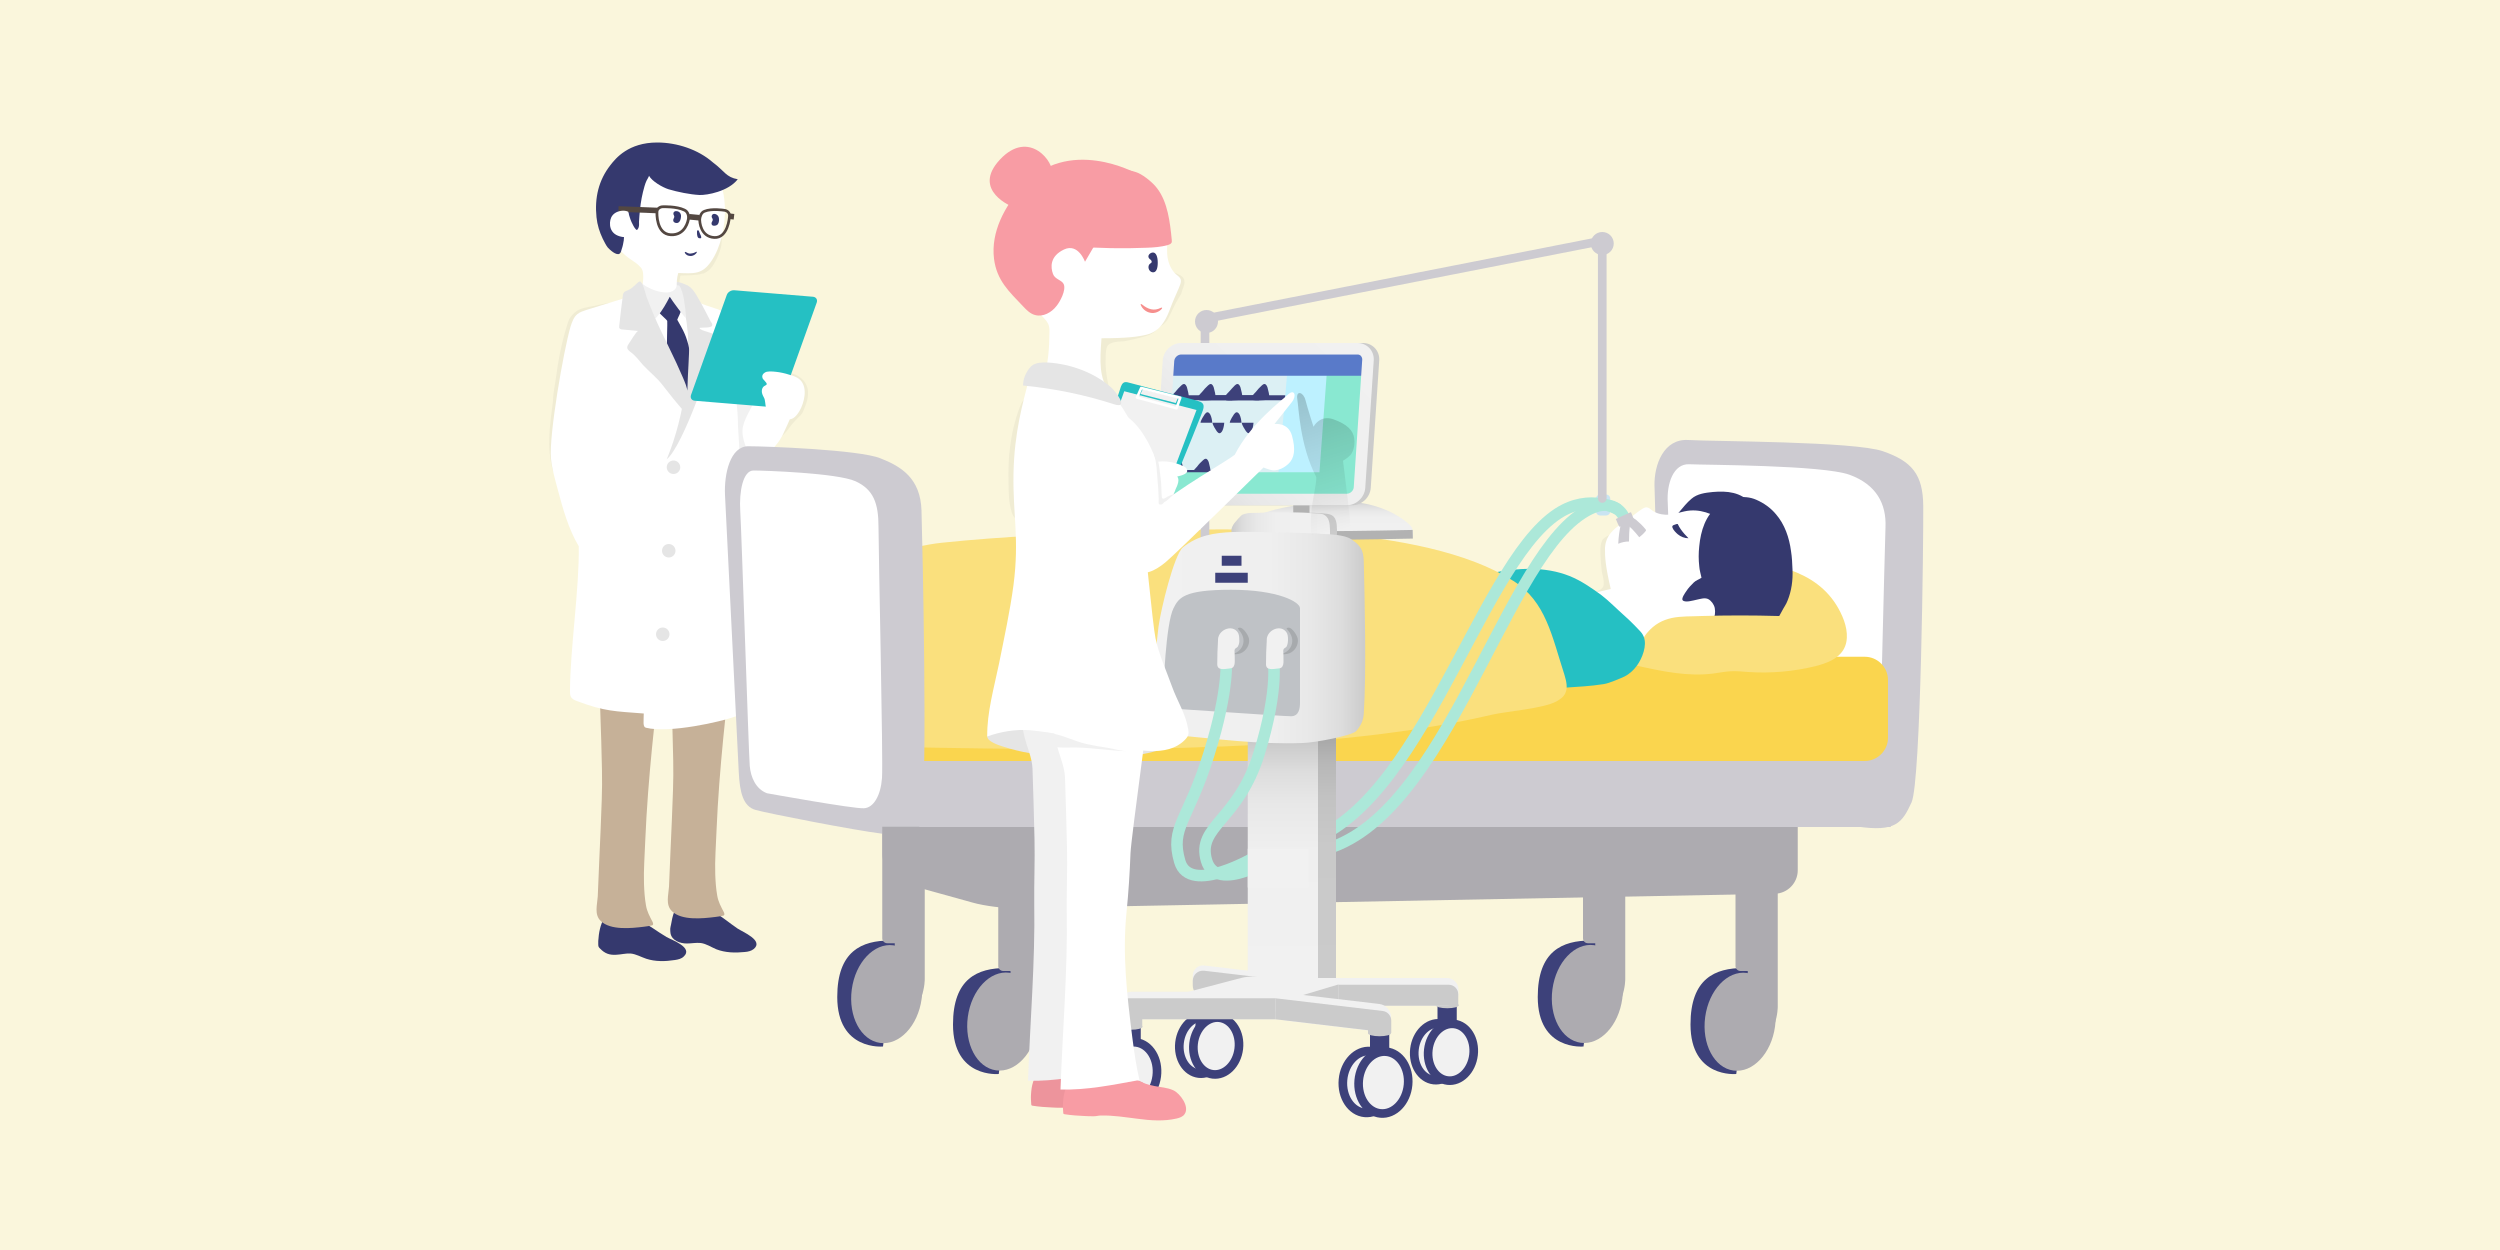 <?xml version="1.0" encoding="utf-8"?>
<!-- Generator: Adobe Illustrator 22.0.1, SVG Export Plug-In . SVG Version: 6.00 Build 0)  -->
<!DOCTYPE svg PUBLIC "-//W3C//DTD SVG 1.1//EN" "http://www.w3.org/Graphics/SVG/1.1/DTD/svg11.dtd">
<svg version="1.1" id="レイヤー_1" xmlns="http://www.w3.org/2000/svg" xmlns:xlink="http://www.w3.org/1999/xlink" x="0px"
	 y="0px" viewBox="0 0 1000 500" style="enable-background:new 0 0 1000 500;" xml:space="preserve">
<style type="text/css">
	.st0{fill:#FAF6DC;}
	.st1{fill:#F1F1F1;}
	.st2{fill:#35396E;}
	.st3{fill:#C6B198;}
	.st4{opacity:4.000000e-02;enable-background:new    ;}
	.st5{fill:#FFFFFF;}
	.st6{fill:#E5E5E5;}
	.st7{fill:none;stroke:#534741;stroke-width:1.121;stroke-miterlimit:10;}
	.st8{fill:none;stroke:#534741;stroke-width:1.083;stroke-miterlimit:10;}
	.st9{fill:none;stroke:#534741;stroke-width:2.243;stroke-miterlimit:10;}
	.st10{fill:#25C0C3;}
	.st11{fill:#3D417A;}
	.st12{fill:#ADABB0;}
	.st13{fill:#CDCBD1;}
	.st14{fill:#FAD54E;}
	.st15{fill:#FAE07D;}
	.st16{fill:#C9E4F2;}
	.st17{fill:none;stroke:#ACE8D9;stroke-width:4.611;stroke-miterlimit:10;}
	.st18{fill:none;stroke:#CDCBD1;stroke-width:3.458;stroke-linecap:round;stroke-linejoin:round;stroke-miterlimit:10;}
	.st19{fill:url(#SVGID_1_);}
	.st20{fill:none;stroke:#B2B2B2;stroke-width:3.458;stroke-miterlimit:10;}
	.st21{fill:#B2B2B2;}
	.st22{fill:#CBCBCB;}
	.st23{fill:#DCF0F4;}
	.st24{fill:#BDF1FF;}
	.st25{fill:#89E8D1;}
	.st26{fill:#597AC9;}
	.st27{fill:url(#SVGID_2_);}
	.st28{fill:url(#SVGID_3_);}
	.st29{fill:url(#SVGID_4_);}
	.st30{fill:url(#SVGID_5_);}
	.st31{fill:url(#SVGID_6_);}
	.st32{fill:#BFC2C6;}
	.st33{fill:#A7AAAD;}
	.st34{fill:#F1F1F1;stroke:#3D417A;stroke-width:3.458;stroke-miterlimit:10;}
	.st35{opacity:0.2;fill:url(#SVGID_7_);enable-background:new    ;}
	.st36{fill:#ED949C;}
	.st37{fill:#F89CA4;}
	.st38{fill:none;stroke:#FFFFFF;stroke-width:1.051;stroke-linejoin:round;stroke-miterlimit:10;}
	.st39{fill:#F68F8D;}
</style>
<rect y="-1.7" class="st0" width="1001" height="504"/>
<title>main01</title>
<g>
	<g>
		<g>
			<path class="st1" d="M293.8,126.6c1.4,1.1,2.4,2.6,3.1,4.2c1,1.9,0.8,4.1,1.3,6.2c0.3,1.3,0.9,2.6,1.5,3.8
				c3.4,7.2,5.5,14.8,7.6,22.5c0.9,3.4,1.9,6.8,2.1,10.4c0.1,1.3,0.1,2.6-0.4,3.8c-0.5,1.3-1.3,2.3-2.3,3.3c-1.6,1.6-3.7,3.1-6,3
				c-2-0.1-3.8-1.3-5.3-2.6c-3.9-3.3-7.1-7.5-8.8-12.3c-2-5.5-1.9-11.4-1.8-17.3c0.1-4.9,0.2-9.8,0.3-14.7c0.1-3.2-0.4-6.4,0-9.5
				c0.1-0.9,0.1-2.8,1.1-3.3s3.2,0.7,4.2,1.1c0.8,0.3,1.6,0.5,2.3,0.9C293.2,126.2,293.5,126.4,293.8,126.6z"/>
			<path class="st2" d="M268.1,371.5c0,0.6,0,1.2,0.1,1.8c0.5,2.9,3.8,4.1,6.5,4.1c1.9,0,3.7-0.4,5.6-0.2c2.2,0.3,4.1,1.6,6.2,2.5
				c3.6,1.4,7.6,1.5,11.4,1.1c1.3-0.1,2.6-0.4,3.6-1.2c4.1-3.4-4.4-6.8-6.5-8.2c-3.3-2.2-7-5.5-10.6-7.1c-3-2-7.2-4.6-11-3.6
				c-3.5,0.9-4.5,6.2-5,9.2C268.2,370.5,268.2,371,268.1,371.5z"/>
			<path class="st3" d="M265.8,222.6c4.9-0.4,9.8-0.4,14.8,0c1.3,0.1,14,1.1,14.1,2c0.3,4.6,0.6,9.3,0.5,13.8
				c-0.1,5.2-1.5,14-2,19.2c-2.7,26.9-5.5,48.7-6.6,74.8c-0.2,5.8-0.7,11.6-0.5,17.3c0.1,2.9,0.3,5.8,0.8,8.6
				c0.4,2.4,1.5,4.4,2.6,6.5c0.2,0.4,0.4,1,0.1,1.3c-0.1,0.1-0.3,0.2-0.5,0.2c-1,0.2-2.1,0.4-3.1,0.5c-4.9,0.6-13.3,1.5-17.2-2.3
				c-2.7-2.6-1.4-6.5-1.2-9.8c0.2-4.8,0.4-9.5,0.6-14.3c0.4-8.1,0.7-16.3,1-24.4c0.3-7.9,0-15.7-0.2-23.6c-0.4-16.7-2-49-2-49
				L265.8,222.6z"/>
			<path class="st2" d="M239.3,376.4c0,0.4,0,0.8,0,1.2c0,0.3,0,0.7,0.1,1s0.3,0.5,0.6,0.8c1.9,2,3.8,2.7,6.6,2.5
				c1.9-0.1,3.7-0.6,5.6-0.5c2.2,0.2,4.2,1.4,6.3,2.1c3.7,1.2,7.6,1.1,11.5,0.5c1.3-0.2,2.6-0.5,3.5-1.4c3.9-3.6-4.8-6.6-6.9-7.8
				c-3.5-2-7.2-5.1-11-6.5c-2.3-1.4-4.8-2.8-7.5-3c-2.4-0.2-5-0.4-6.3,1.8C240.1,369.7,239.5,373.2,239.3,376.4z"/>
			<path class="st3" d="M237.3,226.5c4.9-0.4,9.8-0.4,14.8,0c1.3,0.1,14,1.1,14.1,2c0.3,4.6,0.6,9.3,0.5,13.8
				c-0.1,5.2-1.5,14-2,19.2c-2.7,26.9-5.5,48.7-6.6,74.8c-0.2,5.8-0.7,11.6-0.5,17.3c0.1,2.9,0.3,5.8,0.8,8.6
				c0.4,2.4,1.5,4.4,2.6,6.5c0.2,0.4,0.4,1,0.1,1.3c-0.1,0.1-0.3,0.2-0.5,0.2c-1,0.2-2.1,0.4-3.1,0.5c-4.9,0.6-13.3,1.5-17.2-2.3
				c-2.7-2.6-1.4-6.5-1.2-9.8c0.2-4.8,0.4-9.5,0.6-14.3c0.4-8.1,0.7-16.3,1-24.4c0.3-7.9,0-15.7-0.2-23.6c-0.4-16.7-2-49-2-49
				L237.3,226.5z"/>
			<path class="st4" d="M229.9,125c-1.3,1.2-2.2,2.2-2.7,3.9c-0.6,1.8-1.1,3.6-1.6,5.4c-1.4,5.3-2.4,10.6-3.1,16
				c-0.4,3.3-1.3,6.8-1.3,10.1c-1.2,9.1-2.6,18.3-0.2,27.3c0.1,0.5,0.3,1,0.8,1.1c0.6,0.1,1-0.5,1.2-1c2.6-6.2,3.7-12.7,3.9-19.3
				c0.2-8.1,1.3-16.2,3.3-24.1c0.9-3.4,2-6.9,4.3-9.6c1.5-1.8,3.4-3.2,5.2-4.7c1.8-1.2,3.4-3.4,4.9-5c1-1,2-2.2,1.9-3.7
				c0-0.1,0-0.3-0.1-0.4s-0.3-0.1-0.5-0.1c-2.8,0.3-5.6,0.8-8.4,1.5C235.1,122.8,231.7,123.3,229.9,125z"/>
			<path class="st5" d="M253.5,118.1c-6.3,2-12.6,3.9-19,5.9c-1.2,0.4-2.5,0.8-3.5,1.6c-1.5,1.2-2.2,3.2-2.8,5.1
				c-2.8,9.6-8.7,43.7-7.8,52.7c0.4,4.2,1.6,8.3,2.7,12.4c2.1,7.9,4.3,15.8,8.4,22.7c0.3,16.7-3.5,41.4-3.5,58c0,0.7,0,1.5,0.3,2.1
				c0.5,1.1,1.6,1.5,2.7,1.9c10.9,4.1,15,4,26.5,4.9c0,3.1-0.5,5.4,0.9,5.7c9.3,2.3,30.1-2.4,35.7-4.5c4.4-1.6,12.6-4.1,11.3-10.7
				c-0.2-1.3-0.9-2.4-1.2-3.6c-0.3-1.1-0.4-2.3-0.6-3.5c-0.5-2.7-0.8-5.4-1.2-8.1c-0.6-5.3-1-10.7-1.5-16.1
				c-0.9-9.6-1.8-19.3-2.7-28.9c-1.4-15.2-2-30-3-45.2c0-7.5-1.3-15.5-2.7-22.9c-1.3-6.9-1.9-14-3-21c-0.1-0.5-0.2-0.9-0.4-1.4
				c-0.5-1-1.6-1.4-2.6-1.7C275.9,120.2,265,114.5,253.5,118.1z"/>
			<path class="st4" d="M281.4,109.4c3.3-1.4,4.3-4,5.8-7c0.3-0.6,0.7-1.9,0.9-2.5c0.4-1.1,0.5-2.3,0.6-3.4c0.1-1.2-0.2-1.6-1.2-0.8
				c-0.7,0.6-1.3,1.3-1.9,2c-1.2,1.5-2.1,3.1-3.3,4.5c-1.7,2.2-4,3.9-6.4,5.2c-1.1,0.5-2.4,0.7-3.6,1.1c-0.5,0.1-1,0.3-1.4,0.6
				c-0.7,0.6-0.9,1.5-1,2.4c-0.1,0.6-0.1,1.4,0.3,1.8c0.1,0.1,1.3,0.1,1.4,0c0,0,0.1-0.1,0.1-0.2c0.1-0.9,0.3-1.7,0.4-2.6
				c0-0.1,0-0.2,0.1-0.2c0.1-0.1,0.2-0.1,0.3-0.1c1.6-0.1,3.3,0,4.9-0.2c1.2-0.1,2.4-0.1,3.6-0.6
				C281.1,109.5,281.3,109.4,281.4,109.4z"/>
			<path class="st6" d="M266.7,183.7c6.4-5,19.3-41.5,19.4-48.9c0-0.8-0.1-1.1-0.8-1.3c-0.9-0.3-1.9-0.6-2.8-0.9
				c-0.4-0.1-3-0.9-2.6-1.4c0.1-0.1,0.2-0.1,0.3-0.1c0.8,0,1.6-0.1,2.4-0.1c0.6,0,1.2-0.1,1.7-0.3c0.1-0.1,0.3-0.1,0.4-0.2
				c0.2-0.2,0.2-0.5,0.2-0.8c-0.1-0.5-0.5-0.8-0.7-1.2c-0.2-0.5-0.5-0.9-0.7-1.4c-0.5-1-1-1.9-1.5-2.9c-1-1.9-2-3.8-3.1-5.6
				c-1-1.7-2.2-3.6-4-4.5c-1.8-0.8-5.6-2.4-4.9-0.2c1.5,5.1,4.4,14,5,19.2C276.1,144.3,274.3,165.4,266.7,183.7z"/>
			<path class="st5" d="M275.1,136.4c-0.2-5.4-1.4-10.3-3.2-15.5c-1.2-3.7-1.7-7.9-0.6-11.7c6.2,0.2,9.5,0.7,13.2-4.7
				c7.5-10.9,8.2-34.5-3.6-40.1c-6-2.8-19.9-5.3-26.1-3.1s-11.6,7.6-13.4,14.8c-1.6,6.4,0.2,20.5,10.8,27.6c1.9,1.3,2.7,1.7,4.2,3.4
				c1.8,2.1,0.4,7.7,0.2,10.3c-0.3,4.9,1.6,9.7,3.4,14.3s3.8,9.1,5.9,13.6c1.4,3,2.7,6.1,4.3,9c0.6,1.1,3.7,7,4.1,2.8
				c0.5-6.4,0.8-12.8,0.8-19.1C275.2,137.4,275.2,136.9,275.1,136.4z"/>
			<path class="st2" d="M251.4,84.6c-0.2,0.5,0.4,1.8,0.5,2.3c0.2,0.6,0.4,1.3,0.7,1.9c0.5,1,1,2.2,1.8,3c0.5,0.6,1-0.6,1.1-1
				c0.2-0.7,0.1-1.5,0.1-2.1c0.1-1.6,0.2-3.2,0.4-4.8c0.3-3.2,0.9-6.3,1.8-9.4c0.2-0.8,0.5-1.5,0.8-2.2c0.1-0.2,1.1-1.9,1-2
				c1.2,2.2,5.3,4.6,7.8,5.4c3.7,1.1,8.6,2.1,12.4,2.3c3,0.1,11.5-1.4,15.3-6.3c-4.7-0.8-5.3-3.3-9.9-6.7c-5.9-5.2-14.4-8-22.3-8
				c-11.5,0-16.6,6.3-18.7,9c-4.8,6.1-6.4,13.2-5.6,20.9c0.3,3,1.2,5.9,2.5,8.6c0.6,1.1,1.2,2.5,2,3.5c0.8,0.9,3.4,3.3,4.7,2.5
				c0.6-0.4,0.7-1.3,0.9-1.9c0.4-1.1,0.6-2.2,0.8-3.4c0.2-1.8,0.2-3.6,0.5-5.4C250.3,88.5,250.8,86.5,251.4,84.6z"/>
			<path class="st2" d="M270.6,89.2c-0.7,0-1.4-0.4-1.3-1.3c0.1-0.5,0.5-0.9,0.4-1.4s-0.5-0.7-0.3-1.4c0.3-0.8,1.4-0.8,2.1-0.4
				s1,1.2,0.9,2c-0.1,0.9-0.3,2-1.2,2.4C271,89.2,270.8,89.2,270.6,89.2z"/>
			<path class="st2" d="M285.6,90.3c-0.6,0-1-0.3-1-1c0-0.5,0.6-1,0.5-1.5c-0.1-0.6-0.6-0.8-0.4-1.5c0.4-1.3,2.1-0.7,2.6,0.2
				c0.5,0.9,0.4,2.3-0.1,3.1C286.9,90.1,286.2,90.3,285.6,90.3z"/>
			<path class="st2" d="M274.3,100.8c0.4,0.2,0.7,0.4,1,0.5s0.7,0.2,1,0.1c0.3,0,0.7-0.1,1.1-0.2s0.7-0.3,1.1-0.5l0,0
				c0.1,0,0.2,0,0.2,0.1s0,0.1,0,0.2c-0.2,0.4-0.6,0.7-1,1c-0.4,0.2-0.9,0.4-1.4,0.4s-1-0.1-1.4-0.3c-0.4-0.2-0.8-0.6-1-1
				c0-0.1,0-0.2,0.1-0.2C274.2,100.7,274.2,100.7,274.3,100.8L274.3,100.8z"/>
			<path class="st2" d="M280.5,94.9c0-0.6-0.6-1.4-0.7-1.9c-0.1-0.3-0.3-1-0.7-0.9c-0.4,0.1-0.3,0.8-0.3,1.1c0,0.7,0.1,2.2,1.1,2.1
				C280.4,95.4,280.5,95.2,280.5,94.9z"/>
			<path class="st7" d="M265.4,82.7c-1.5-0.1-2.5,0.9-2.6,1.8s-0.3,9.1,5.5,9.4s7-5.5,7.1-6.6c0.1-0.9-0.2-2.7-1.7-3.3
				C270.6,82.5,265.4,82.7,265.4,82.7z"/>
			<path class="st8" d="M289.6,84.1c1.4,0.1,2.2,1.1,2.2,2.1s-0.7,9.1-6.1,8.8c-5.4-0.3-5.9-6.2-5.8-7.4c0.1-0.9,0.5-2.6,1.9-3.1
				C284.7,83.3,289.6,84.1,289.6,84.1z"/>
			<line class="st9" x1="247.4" y1="83.6" x2="263" y2="84.2"/>
			<line class="st9" x1="275.6" y1="86.7" x2="279.8" y2="87.1"/>
			<line class="st9" x1="291.8" y1="86.5" x2="293.6" y2="86.7"/>
			<path class="st5" d="M251.3,84.7c-1.6-0.8-4-0.4-5.4,0.6s-1.8,2.4-1.9,3.7c-0.1,1.6,0.3,3.3,1.8,4.5s4.4,1.8,6.4,1"/>
			<path class="st5" d="M267,118.4c-0.5,0-0.9,0.1-1.3,0.3c-0.4,0.2-0.7,0.6-1,1c-1.8,2.7-3.2,5.9-3,9.1c0.1,2,0.8,3.9,1.4,5.7
				c2.1,6.1,4.3,12.2,8,17.4c1.3,1.8,1.2,4.1,3.3,5.1c0.5-0.6,0.5-8.8,0.5-9.5c0.3-5.9,1-17.2-1.7-24.7
				C272.2,120.3,269.8,118.4,267,118.4z"/>
			<path class="st2" d="M266.9,128.4c0.1,0.5-0.2,9-0.2,12.5c0,0.5,0,1.1,0.1,1.6s0.3,0.9,0.5,1.4c2.1,4.5,4.5,8.8,7.2,12.9
				c0.5-0.6,0.5-1.4,0.5-2.1c0.1-5,0.8-14.4,0.6-15.5c-0.2-1.4-1.1-4.3-1.7-5.6c-0.8-1.9-1.9-3.7-3-5.7c0.4-1.2,1.5-2.8,1.5-4.1
				c0-1.2-1.4-4.3-2.3-5.2c-0.9-0.8-2.3-1.1-3.4-0.5c-0.7,0.4-1.2,2.6-1.7,3.3c-0.7,1.2-2.4,2-1.7,3.2
				C264,125.7,266.8,127.9,266.9,128.4z"/>
			<path class="st1" d="M273.6,119.9c0.4,2.6,0.8,4.9,0.7,7.3c-0.6-0.4-5.4-6.8-6.4-8.5c-1.4,2.7-2.9,5.4-4.9,7.8
				c-0.3,0.4-0.7,0.8-1.1,1c-0.1,0.1-0.3,0.1-0.4,0.1c-0.2,0-0.4-0.2-0.5-0.4c-1.4-2.1-2.3-4.6-3-7.1c-0.7-2.1-1.2-4.4-1.2-6.6
				c2.3,1.6,4.9,2.8,7.7,3.3c1.2,0.2,2.5,0.3,3.6,0c1.2-0.3,2.3-1.2,2.6-2.3c0.1-0.2,0.1-0.4,0.3-0.4s0.5,0.1,0.7,0.2
				C272.5,114.8,273.5,119,273.6,119.9z"/>
			<path class="st6" d="M250.9,116.2c-0.5,0.2-1.1,0.4-1.4,0.9c-0.3,0.4-0.4,0.9-0.4,1.4c-0.5,3.9-1,7.8-1.4,11.8
				c0,0.4-0.1,0.7,0.1,1c0.3,0.4,0.8,0.5,1.2,0.5c2.1,0.2,4.2,0.4,6.3,0.6c-0.7-0.1-3.3,4.5-3.8,5.1c-0.3,0.4-0.6,0.9-0.6,1.5
				c0,0.8,0.7,1.3,1.3,1.8c2,1.4,3.4,3.4,5,5.2c2.6,2.8,5.6,5.1,7.8,8c2.7,3.5,5.5,7,8.4,10.3c0.1,0.1,0.2,0.2,0.3,0.2
				c0.3,0.1,0.5-0.3,0.5-0.6c0.6-2.3,0.9-4.6,0.8-6.9c-0.1-2.1-1-3.9-1.8-5.9c-1.7-4-3.6-8-5.5-11.9c-1-2.2-2.1-4.3-3.1-6.4
				c-2.2-4.6-4.2-9.3-6-14.1c-0.4-1.2-1.5-6.2-2.7-6.1c-0.6,0-1.9,1.6-2.5,2C252.8,115.2,251.9,115.8,250.9,116.2z"/>
			<path class="st4" d="M323.1,155.7c0.5,2.8-0.5,5.6-1.6,8.3c-0.2,0.5-0.4,1-0.7,1.4c-0.3,0.5-0.8,1-1.3,1.4
				c-1.3,1.3-2.6,2.7-3.7,4.2c-1.2,1.6-2.5,3.5-4.5,4c-0.3,0.1-0.7,0.1-0.9-0.1c-0.1-0.1-0.2-0.3-0.2-0.4c-0.5-1.4-0.4-2.9-0.1-4.3
				c0.3-1.7,0.7-3.4,1.2-5.1c1.1-4.3,2.2-8.5,3.4-12.8c0.2-0.9,0.7-2.6,1.8-2.8c0.8-0.2,2.2,0.6,2.9,1
				C321.2,151.6,322.7,153.5,323.1,155.7z"/>
			<path class="st5" d="M299.1,165.7c-1,2-2,4.2-2.1,6.4c-0.1,1.4,0.2,2.8,0.5,4.1c0.4,1.4,0.9,2.9,1.6,4.2s1.7,2.8,3.2,3
				c1.1,0.2,2.2-0.4,3.1-1c3.4-2.1,6.2-5.3,7.9-8.9c0.6-1.2,3-6.5,3.5-8c0.5-1.3,0.9-2.9,0.3-4.1c-0.3-0.7-0.9-1.2-1.5-1.7
				c-2.2-2-4.5-4.1-7.4-5.2c-0.7-0.3-1.4-0.5-2.1-0.3c-2,0.5-2.9,3.8-3.8,5.4C301.2,161.7,300.1,163.7,299.1,165.7z"/>
			<g>
				<path class="st10" d="M312.4,161c-0.4,1.2-1.8,2-3,1.9l-31.5-2.6c-1.2-0.1-1.9-1.1-1.5-2.3l14.3-40c0.4-1.2,1.8-2,3-1.9
					l31.5,2.6c1.2,0.1,1.9,1.1,1.5,2.3L312.4,161z"/>
			</g>
			<path class="st5" d="M305,151.2c0.2,0.7,1.8,1.8,1.7,2.5c-0.1,0.3-0.8,0.6-1.1,0.8c-0.4,0.3-0.7,0.8-0.8,1.3
				c-0.2,0.8,0,1.7,0.4,2.5c0.2,0.5,0.6,1,0.7,1.6c0.3,1.5,0.3,3,0.8,4.4c0.4,1.1,1.5,1.8,2.6,2.2c1.9,0.6,4.2,1.1,6.2,1.2
				c1.9,0.2,3.4-1.8,4.3-3.3c1.9-3.3,3.4-9.3,0.3-12.4c-0.8-0.8-1.9-1.3-3-1.7c-1.8-0.6-3.6-1.1-5.4-1.4c-1.4-0.2-3.6-0.5-5-0.2
				c-0.9,0.2-1.8,1-1.8,1.9C304.9,150.7,305,151,305,151.2z"/>
			<circle class="st6" cx="269.4" cy="186.9" r="2.7"/>
			<circle class="st6" cx="267.5" cy="220.3" r="2.7"/>
			<circle class="st6" cx="265.1" cy="253.7" r="2.7"/>
		</g>
		<g>
			<g>
				<path class="st11" d="M633.4,418.6c0,0-18.3,1.8-18.3-19.8c0-18.4,9.8-22.6,21.2-22.6l2.4,1.2L633.4,418.6z"/>
				
					<ellipse transform="matrix(0.134 -0.991 0.991 0.134 155.956 973.407)" class="st12" cx="634.8" cy="397.5" rx="19.7" ry="14.1"/>
				<path class="st12" d="M650.1,347.5v44.1c0,0,0.3,13.2-12,19.4c0-15.6,0-63.5,0-63.5H650.1z"/>
				<path class="st12" d="M635.2,377.3H648v-29.8h-14.8v27.8C633.2,376.4,634,377.3,635.2,377.3z"/>
			</g>
			<path class="st13" d="M664.9,303.3c0,0-2.9-100.6-3.1-109c-0.2-8.4,3.7-18.9,13.5-18.3s66.5,0.5,77.9,4.5
				c11.5,4,16,9.2,16.1,21.9c0.1,12.6-0.9,110.4-4.7,118.6c-3.8,8.2-6.3,11.9-21.8,9.6c-15.6-2.3-62.2-9.9-69.1-11.8
				C666.6,316.9,665.1,311.3,664.9,303.3z"/>
			<path class="st5" d="M678.8,312.6c-6.7-2-9.5-6.9-9.9-11.3c-0.4-4.5-1.2-92.5-1.8-100.2c-0.5-7.7,2.3-15.7,8.6-15.4
				s53.3,0.3,64.1,4.2c10.7,3.9,14.8,11.6,14.4,21s-2.1,94.9-3.2,101.6s-5.4,11.4-11.3,11.2C733.8,323.6,678.8,312.6,678.8,312.6z"
				/>
			<g>
				<path class="st12" d="M362.2,310.5c-5.1,0-9.2,4.1-9.2,9.1v22.2c0,5.1,4,10.3,8.9,11.7l27,7.5c4.9,1.4,13,2.4,18.1,2.3
					l302.9-5.8c5.1-0.1,9.2-4.3,9.2-9.4v-25.5c0-5.1-4.1-9.3-9.2-9.3L362.2,310.5z"/>
			</g>
			<rect x="349.5" y="296" class="st13" width="406.8" height="34.8"/>
			<g>
				<path class="st14" d="M755.2,295.1c0,5.1-4.2,9.3-9.3,9.3H344.1c-5.1,0-9.3-4.2-9.3-9.3V272c0-5.1,4.2-9.3,9.3-9.3h401.8
					c5.1,0,9.3,4.2,9.3,9.3V295.1z"/>
			</g>
			<g>
				<path class="st15" d="M655.7,237.4c-3.5,6.4-5.1,13.6-6.6,20.8c-0.3,1.4-0.6,3-0.1,4.4c0.9,2.4,3.8,3.3,6.3,3.8
					c9.9,2.2,20,4.3,30.1,3c2.3-0.3,4.6-0.8,7-0.9c2.3-0.1,4.6,0.1,6.9,0.3c9.1,0.6,18.3-0.2,27.1-2.4c4.2-1.1,8.6-2.7,10.9-6.4
					c2.4-3.9,1.5-9.1-0.3-13.3c-7.8-18.2-26.3-21.1-43.7-23.4C678.6,221.3,663.4,223.4,655.7,237.4z"/>
				<g>
					<path class="st2" d="M667.5,210.8c0.6-2.2,2.7-4.2,4.2-6c1.5-1.8,3.1-3.8,4.9-5.3c2.3-2,5.5-2.4,8.5-2.7
						c5.8-0.5,11.2,0,15.3,4.6c0.8,0.9,1.3,1.7,0.6,2.6c-0.4,0.5-1.4,0.9-1.9,1.2c-1.7,1.3-3.3,2.8-4.9,4.1
						c-3.1,2.6-5.7,5.6-9.8,6.4c-2.6,0.5-5.5,0.3-8.1-0.2C672.4,214.6,669.4,211.8,667.5,210.8z"/>
					<path class="st4" d="M640.7,228.6c-0.2-2-0.4-4.1-0.5-6.2c-0.1-2.2-0.2-4.3,0.7-6.3c0.2-0.6,2.1-1.9,2.7-2
						c0.2,0.4-0.6,2.4-0.4,2.9c0.8,2.8,0.3,4.8,0.5,7.6c0.1,2.5,0.6,5,1.3,7.4c0.4,1.4,0.7,2.7,0.4,4.1c-0.4,1.5-1.6,2.9-2.9,3.8
						s-2.9,1.4-4.5,2c-2.4,0.8-4.8,1.7-7.3,2c-1.8,0.2-4.6,0.6-5.9-1.1c-0.5-0.7-0.7-1.7-0.5-2.6c0.1-0.1,0.1-0.2,0.2-0.4
						c0.1-0.1,0.3-0.1,0.4-0.1c2.3-0.3,4.6-0.5,6.8-1c2-0.4,3.9-1,5.8-1.7c1.4-0.5,3.4-1.1,3.9-2.7c0-0.2,0.1-0.4,0.1-0.6
						C641.6,232,641,230,640.7,228.6z"/>
					<path class="st5" d="M661,260c4.6,1.9,26.3,10.1,36.5-3.4s10-23.5,3.2-36.6c-0.7-1.3-1.5-2.6-2.5-3.8c-3.6-4.6-8.5-8.5-14-10.6
						c-2.5-1-5.2-1.6-8-1.4c-3.4,0.2-6.4,1.8-9.9,1.7c-2.1-0.1-4.3-0.7-5.9-2.1c-1.9-1.6-2.8-0.7-4.6,0.5c-2.1,1.5-4.1,3.1-6.2,4.5
						c-3.1,2-6.4,4.5-7.3,8.3c-0.2,0.7-0.2,1.3-0.3,2c-0.1,3.4,0.2,7.6,2.3,16.5c-6.3,1.4-12.6,3.1-19,4c3,7.7,6.5,15.2,10.5,22.4
						c5.2-1.8,10.5-3.7,15.7-5.5c1-0.4,1.9-0.4,2.8-0.2C656.6,256.9,658.6,259,661,260z"/>
					<path class="st2" d="M669,211.1c0.3,0.9,1.4,2,2.1,2.6c1.2,1,2.7,1.6,4.3,1.6c-1.1-1.1-2.2-2.3-3.1-3.6
						c-0.4-0.6-0.8-1.2-1.1-1.9c0-0.1-0.1-0.2-0.2-0.2c-0.1,0-0.2,0-0.3,0C669.7,210,668.6,210,669,211.1z"/>
					<path class="st2" d="M692.4,259.2c1.1-0.1,2.1-0.2,3.2-0.4c1-0.2,2-0.2,3-0.4c1.3-0.3,2.9-0.8,4.1-1.5c3-1.9,6.5-6.2,7.5-7.9
						c0.9-1.5,1.8-3.1,2.6-4.6c0.7-1.4,1.7-2.7,2.2-4.1c1.6-3.9,2.2-8.2,2-12.5c-0.1-2.5-0.2-4.9-0.6-7.4
						c-0.7-5.3-2.5-10.7-6.1-14.8c-2.1-2.5-4.8-4.4-7.8-5.7c-5-2.2-10.9-0.8-15.1,2.3c-5.2,3.8-7.1,10.1-7.7,16.3
						c-0.3,2.7-0.3,5.4,0,8c0.1,1.6,0.6,3.1,0.9,4.6c-1,0.7-2.2,1-3.1,1.9c-1.1,1.1-2.2,2.2-3,3.5c-0.5,0.7-1.9,2.7-1.5,3.5
						c0.8,1.3,4.5,0.1,5.6-0.1c1.5-0.3,3.4-1,4.8-0.2c1.2,0.7,2.2,2.1,2.5,3.5c0.3,1.7,0.1,3.4-0.7,4.9c-0.6,1.2-1.1,1.6-2.3,1.8
						c-3.5,0.7-7.3,0.6-10.8,0.6c-3.1,0-6.1-0.2-9.1-0.4c0.3,0.1,0.5,0.3,0.8,0.5c1.1,0.8,2.2,1.6,3.3,2.4c0.8,0.5,1.5,1.2,2.3,1.6
						c1.8,1.1,3.8,1.6,5.7,2.3c4.1,1.5,8.5,2.4,12.9,2.4C689.5,259.4,691,259.3,692.4,259.2z"/>
				</g>
				<path class="st13" d="M658.2,211.7c0.1,0.1,0.2,0.2,0.2,0.4s-0.1,0.3-0.2,0.4c-0.7,0.9-1.6,1.7-2.5,2.4
					c-1.8-2.2-3.6-4.5-6.2-5.7c-0.1,0-0.2-0.1-0.2-0.2c-0.2-0.2,0.1-0.5,0.3-0.7c0.7-0.4,1.8-1.3,2.6-1.4c0.8-0.1,1.5,0.6,2.2,1
					C655.8,209.1,657.1,210.3,658.2,211.7z"/>
				<path class="st13" d="M651.6,216.6c-1.5,0-2.9,0.3-4.3,0.9c0.1-2.7,0.5-5.5,1.1-8.1c0-0.2,0.1-0.4,0.2-0.5
					c0.1-0.1,0.2-0.2,0.4-0.2c0.6-0.3,2.1-1.1,2.7-0.9c0.9,0.3,0.4,1.4,0.3,2.2C651.7,212.1,651.6,214.4,651.6,216.6z"/>
				<path class="st15" d="M668.7,247.2c-3.6,0.8-6.9,2.4-9.9,6c-0.7,0.8-1.3,1.7-1.6,2.7c-0.6,1.9,0,4,1.1,5.8
					c3.6,5.9,10.8,6.5,17,5.3c14.5-2.7,29.1-5.4,43.1-9.9c3-1,9-3.8,6.2-7.8c-2.3-3.3-10-2.8-13.4-2.9c-10.1-0.3-20.3-0.3-30.4,0
					C676.5,246.6,672.4,246.4,668.7,247.2z"/>
				<path class="st10" d="M642.7,239.8c-0.7-0.6-1.5-1.2-2.2-1.8c-4-2.9-8-5.7-12.7-7.6c-9.8-3.9-20.8-3.3-31.1-1.2
					s-20.3,5.6-30.7,7.3c3.1,12.6,6.1,25.3,9,38c10,1.5,20.1,1.5,30.3,1.4c6.7-0.1,13.5-0.2,20.2-0.8c6.4-0.5,9.9-0.5,16.2-1.5
					c1.9-0.3,6.4-2.2,8.1-3c2-1,3.7-2.6,5-4.4c2.1-2.9,4.1-8,2.7-11.5c-0.4-1.1-1.2-2-2-2.8c-2.5-2.7-5.2-5.2-7.9-7.6
					C646.1,242.9,644.4,241.3,642.7,239.8z"/>
				<g>
					<path class="st15" d="M328.8,283.7c1.2,3.8,2.7,7.6,5.4,10.3c4.5,4.4,11.1,4.6,17.1,4.7c71.5,1.1,172.4,4.3,245.4-12.8
						c6-1.4,20.3-2.4,25.8-5.3c1.4-0.8,2.9-1.7,3.6-3.3c1.1-2.2,0.4-4.9-0.3-7.3c-5.1-15.7-7.4-29.3-20.4-37.6
						C569,209.2,493.2,211,451.6,212.6c-25,0.9-50,1.9-74.9,4.5c-6.6,0.7-13.1,2.4-19.6,3.8c-9.1,2-18.6,3.5-26.6,8.5
						c-2.6,1.6-5.2,3.6-6.5,6.4c-1.4,3.1-0.1,7.2,0,10.5c0.1,4.6-0.3,9,0,13.6C324.8,267.9,326.4,276,328.8,283.7z"/>
				</g>
				<g>
					<path class="st16" d="M644.1,204.5c0,1-0.8,1.7-1.7,1.7h-2.3c-1,0-1.7-0.8-1.7-1.7v-5c0-1,0.8-1.7,1.7-1.7h2.3
						c1,0,1.7,0.8,1.7,1.7V204.5z"/>
				</g>
				<g>
					<path class="st17" d="M649.7,207c0,0-4.1-10-16.9-1.6C599.6,227,576.3,334.9,523.7,341"/>
				</g>
				<path class="st13" d="M653.5,207.6c0,0.1-0.1,0.3-0.2,0.4c-0.8,1.4-4.1,2.2-5.4,2.7c-0.4,0.1-1.4-2.9-1.6-3.1
					c0,0,4.9-2.3,5.3-2.4c0.2-0.1,0.5-0.3,0.8-0.3"/>
				<path class="st17" d="M647.2,203.8c0,0-11.2-6.7-24,1.6C590,227,566.6,332.6,514,338.7"/>
			</g>
			<path class="st13" d="M295.5,308.8c0,0-5.1-102.3-5.5-110.8s2.1-19.5,9.3-19.5c7.2,0,44.4,1.4,52.8,4.8
				c8.5,3.3,16.1,8.1,16.5,20.9c0.4,12.8,2.5,110.7,0,119.3c-2.5,8.6-4.2,11.4-15.6,10s-45.6-8.1-50.7-9.5S295.9,316.9,295.5,308.8z
				"/>
			<path class="st5" d="M306.8,317.3c-4.5-1.7-6.5-6.4-6.9-10.9s-3.3-94.1-3.8-102c-0.5-7.8,1.1-16.2,5.3-16.2
				c4.2,0,33.5,1,40.8,4.3c7.2,3.3,9.2,8.8,9.2,18.3s1.9,93.6,1.4,100.4c-0.5,6.9-3.3,11.9-7.2,12.1
				C341.6,323.6,306.8,317.3,306.8,317.3z"/>
			<g>
				<path class="st11" d="M694.5,429.6c0,0-18.3,1.8-18.3-19.8c0-18.4,9.8-22.6,21.2-22.6l2.4,1.2L694.5,429.6z"/>
				
					<ellipse transform="matrix(0.134 -0.991 0.991 0.134 197.871 1043.583)" class="st12" cx="695.9" cy="408.6" rx="19.7" ry="14.1"/>
				<path class="st12" d="M711.1,355.1v47.5c0,0,0.3,13.2-12,19.4c0-15.6,0-67,0-67h12V355.1z"/>
				<path class="st12" d="M696.2,388.4H709v-33.2h-14.8v31.2C694.2,387.5,695.1,388.4,696.2,388.4z"/>
			</g>
			<g>
				<path class="st11" d="M399.5,429.6c0,0-18.3,1.8-18.3-19.8c0-18.4,9.8-22.6,21.2-22.6l2.4,1.2L399.5,429.6z"/>
				
					<ellipse transform="matrix(0.134 -0.991 0.991 0.134 -57.556 751.259)" class="st12" cx="401" cy="408.6" rx="19.7" ry="14.1"/>
				<path class="st12" d="M416.2,358.6v44.1c0,0,0.3,13.2-12,19.4c0-15.6,0-63.5,0-63.5H416.2z"/>
				<path class="st12" d="M401.3,388.4h12.8v-29.8h-14.8v27.8C399.3,387.5,400.2,388.4,401.3,388.4z"/>
			</g>
			<g>
				<path class="st11" d="M353.2,418.6c0,0-18.3,1.8-18.3-19.8c0-18.4,9.8-22.6,21.2-22.6l2.4,1.2L353.2,418.6z"/>
				
					<ellipse transform="matrix(0.134 -0.991 0.991 0.134 -86.855 695.777)" class="st12" cx="354.6" cy="397.6" rx="19.7" ry="14.1"/>
				<path class="st12" d="M369.9,347.5v44.1c0,0,0.3,13.2-12,19.4c0-15.6,0-63.5,0-63.5H369.9z"/>
				<path class="st12" d="M354.9,377.3h12.8v-46.6h-14.8v44.6C352.9,376.4,353.8,377.3,354.9,377.3z"/>
			</g>
		</g>
		<g>
			<polyline class="st18" points="482,217.7 482,127.5 640.9,96.3 640.9,199.4 			"/>
			<circle class="st13" cx="640.9" cy="97.4" r="4.6"/>
			<circle class="st13" cx="482.6" cy="128.6" r="4.6"/>
			<g>
				
					<linearGradient id="SVGID_1_" gradientUnits="userSpaceOnUse" x1="528.972" y1="286.716" x2="528.972" y2="301.502" gradientTransform="matrix(1 0 0 -1 0 502)">
					<stop  offset="1.010828e-03" style="stop-color:#F1F1F1"/>
					<stop  offset="0.547" style="stop-color:#EFEFEF"/>
					<stop  offset="0.743" style="stop-color:#E8E8E8"/>
					<stop  offset="0.883" style="stop-color:#DDDDDD"/>
					<stop  offset="0.995" style="stop-color:#CCCCCC"/>
					<stop  offset="1" style="stop-color:#CBCBCB"/>
				</linearGradient>
				<path class="st19" d="M520.5,201.8c7.7-1.2,15.6-1.9,23.3-0.7c4.5,0.6,9,2,13,4c2.1,1.1,4.1,2.3,5.9,3.8
					c2.1,1.7,2.4,2.2,2.4,4.9c0,0.3,0,0.5-0.1,0.8c-0.3,0.5-0.9,0.7-1.5,0.7c-24.5,0.2-44.7,0.4-68.9-1.7c-0.5,0-1.1-0.2-1.5-0.5
					c-1.8-1.6,6.4-5.6,7.7-6.1C507.1,204.2,513.8,202.8,520.5,201.8z"/>
				<g>
					<path class="st20" d="M493.1,213c0,0,21.7,1.2,35.9,1.2s36.1-0.5,36.1-0.5"/>
				</g>
			</g>
			<rect x="517.3" y="199.8" class="st21" width="6.5" height="9.2"/>
			<g>
				<path class="st22" d="M548.3,195.2c-0.3,3.8-3.6,6.9-7.4,6.9h-70.5c-3.8,0-6.7-3.1-6.5-6.9l3.4-51.1c0.3-3.8,3.6-6.9,7.4-6.9
					h70.5c3.8,0,6.7,3.1,6.5,6.9L548.3,195.2z"/>
			</g>
			<g>
				<polygon class="st23" points="534.3,190 466.3,190 468.9,144.8 534.3,144.8 				"/>
				<g>
					<path class="st11" d="M472.6,169.1c-0.1-1.2-0.3-2.3-0.8-3.3c-0.3-0.5-0.7-0.9-1.1-0.9s-0.8,0.4-1.1,0.8
						c-0.3,0.5-1.6,2.3-1.7,3.4H472.6z"/>
					<path class="st11" d="M477.4,169.1c-0.1,1.2-0.3,2.3-0.8,3.3c-0.3,0.5-0.7,0.9-1.1,0.9s-0.8-0.4-1.1-0.8
						c-0.3-0.5-1.6-2.3-1.7-3.4H477.4z"/>
					<path class="st11" d="M484.9,169.1c-0.1-1.2-0.3-2.3-0.8-3.3c-0.3-0.5-0.7-0.9-1.1-0.9s-0.8,0.4-1.1,0.8
						c-0.3,0.5-1.6,2.3-1.7,3.4H484.9z"/>
					<path class="st11" d="M489.7,169.1c-0.1,1.2-0.3,2.3-0.8,3.3c-0.3,0.5-0.7,0.9-1.1,0.9s-0.8-0.4-1.1-0.8
						c-0.3-0.5-1.6-2.3-1.7-3.4H489.7z"/>
					<path class="st11" d="M496.6,169.1c-0.1-1.2-0.3-2.3-0.8-3.3c-0.3-0.5-0.7-0.9-1.1-0.9s-0.8,0.4-1.1,0.8
						c-0.3,0.5-1.6,2.3-1.7,3.4H496.6z"/>
					<path class="st11" d="M501.4,169.1c-0.1,1.2-0.3,2.3-0.8,3.3c-0.3,0.5-0.7,0.9-1.1,0.9s-0.8-0.4-1.1-0.8
						c-0.3-0.5-1.6-2.3-1.7-3.4H501.4z"/>
				</g>
				<g>
					<path class="st11" d="M470.4,184.1c0.3-0.3,0.7-0.6,1.1-0.6c0.6,0,1,0.8,1.2,1.4c0.4,1.4,0.7,2.8,0.8,4.3c0,0.1,0,0.2,0,0.3
						c-0.1,0.2-0.3,0.2-0.6,0.3c-1,0.1-6.6,0.7-6.8-0.4c-0.1-0.7,1.5-2.3,1.9-2.7C468.8,185.7,469.6,184.9,470.4,184.1z"/>
					<path class="st11" d="M481.2,184.1c0.3-0.3,0.7-0.6,1.1-0.6c0.6,0,1,0.8,1.2,1.4c0.4,1.4,0.7,2.8,0.8,4.3c0,0.1,0,0.2,0,0.3
						c-0.1,0.2-0.3,0.2-0.6,0.3c-1,0.1-6.6,0.7-6.8-0.4c-0.1-0.7,1.5-2.3,1.9-2.7C479.5,185.7,480.3,184.9,481.2,184.1z"/>
					<g>
						<path class="st11" d="M466.9,188h23.5c0.7,0,1.2,0.5,1.2,1s-0.5,1-1.2,1h-23.5"/>
					</g>
					<path class="st11" d="M491.9,184.1c0.3-0.3,0.7-0.6,1.1-0.6c0.6,0,1,0.8,1.2,1.4c0.4,1.4,0.7,2.8,0.8,4.3c0,0.1,0,0.2,0,0.3
						c-0.1,0.2-0.3,0.2-0.6,0.3c-1,0.1-6.6,0.7-6.8-0.4c-0.1-0.7,1.5-2.3,1.9-2.7C490.2,185.7,491,184.9,491.9,184.1z"/>
					<g>
						<path class="st11" d="M477.7,188h23.5c0.7,0,1.2,0.5,1.2,1s-0.5,1-1.2,1h-23.5"/>
					</g>
				</g>
				<g>
					<path class="st11" d="M472.5,154.2c0.3-0.3,0.7-0.6,1.1-0.6c0.6,0,1,0.8,1.2,1.4c0.4,1.4,0.7,2.8,0.8,4.3c0,0.1,0,0.2,0,0.3
						c-0.1,0.2-0.3,0.2-0.6,0.3c-1,0.1-6.6,0.7-6.8-0.4c-0.1-0.7,1.5-2.3,1.9-2.7C470.8,155.9,471.6,155,472.5,154.2z"/>
					<path class="st11" d="M483.2,154.2c0.3-0.3,0.7-0.6,1.1-0.6c0.6,0,1,0.8,1.2,1.4c0.4,1.4,0.7,2.8,0.8,4.3c0,0.1,0,0.2,0,0.3
						c-0.1,0.2-0.3,0.2-0.6,0.3c-1,0.1-6.6,0.7-6.8-0.4c-0.1-0.7,1.5-2.3,1.9-2.7C481.5,155.9,482.3,155,483.2,154.2z"/>
					<g>
						<path class="st11" d="M469,158.1h23.5c0.7,0,1.2,0.5,1.2,1c0,0.6-0.5,1-1.2,1H469"/>
					</g>
					<path class="st11" d="M493.9,154.2c0.3-0.3,0.7-0.6,1.1-0.6c0.6,0,1,0.8,1.2,1.4c0.4,1.4,0.7,2.8,0.8,4.3c0,0.1,0,0.2,0,0.3
						c-0.1,0.2-0.3,0.2-0.6,0.3c-1,0.1-6.6,0.7-6.8-0.4c-0.1-0.7,1.5-2.3,1.9-2.7C492.3,155.9,493.1,155,493.9,154.2z"/>
					<g>
						<path class="st11" d="M479.7,158.1h23.5c0.7,0,1.2,0.5,1.2,1c0,0.6-0.5,1-1.2,1h-23.5"/>
					</g>
					<path class="st11" d="M504.7,154.2c0.3-0.3,0.7-0.6,1.1-0.6c0.6,0,1,0.8,1.2,1.4c0.4,1.4,0.7,2.8,0.8,4.3c0,0.1,0,0.2,0,0.3
						c-0.1,0.2-0.3,0.2-0.6,0.3c-1,0.1-6.6,0.7-6.8-0.4c-0.1-0.7,1.5-2.3,1.9-2.7C503,155.9,503.8,155,504.7,154.2z"/>
					<g>
						<path class="st11" d="M490.5,158.1H514c0.7,0,1.2,0.5,1.2,1c0,0.6-0.5,1-1.2,1h-23.5"/>
					</g>
				</g>
				<polygon class="st24" points="531.6,196.7 510.7,196.7 515.1,146.8 533.6,146.8 				"/>
				<g>
					<rect x="466.3" y="188.9" class="st25" width="77.5" height="9"/>
				</g>
				<polygon class="st25" points="542.7,196.7 527.2,196.7 530.9,146.8 546.2,146.8 				"/>
				<g>
					<rect x="468.7" y="141.3" class="st26" width="77.5" height="9"/>
				</g>
			</g>
			<g>
				<g>
					
						<linearGradient id="SVGID_2_" gradientUnits="userSpaceOnUse" x1="541.89" y1="368.64" x2="469.292" y2="296.042" gradientTransform="matrix(1 0 0 -1 0 502)">
						<stop  offset="1.010828e-03" style="stop-color:#F1F1F1"/>
						<stop  offset="0.547" style="stop-color:#EFEFEF"/>
						<stop  offset="0.743" style="stop-color:#E8E8E8"/>
						<stop  offset="0.883" style="stop-color:#DDDDDD"/>
						<stop  offset="0.995" style="stop-color:#CCCCCC"/>
						<stop  offset="1" style="stop-color:#CBCBCB"/>
					</linearGradient>
					<path class="st27" d="M543,141.8c0.7,0,1.1,0.3,1.4,0.6c0.2,0.3,0.5,0.7,0.5,1.4l-3.4,51.1c-0.1,1.4-1.4,2.6-2.8,2.6h-70.5
						c-0.7,0-1.1-0.3-1.4-0.6c-0.2-0.3-0.5-0.7-0.5-1.4l3.4-51.1c0.1-1.4,1.4-2.6,2.8-2.6L543,141.8 M543,137.2h-70.5
						c-3.8,0-7.1,3.1-7.4,6.9l-3.4,51.1c-0.3,3.8,2.7,6.9,6.5,6.9h70.5c3.8,0,7.1-3.1,7.4-6.9l3.4-51.1
						C549.7,140.3,546.8,137.2,543,137.2L543,137.2z"/>
				</g>
			</g>
			<path class="st22" d="M499.6,207.1c2.8-1.1,5.9-1.4,8.9-1.6c6.8-0.4,13-0.7,19.8-0.2c1.7,0.1,4.1,0.1,5.3,1.5
				c1.3,1.5,1.2,4.8,1.2,6.6c0,0.5,0,1.1-0.3,1.5c-0.5,0.8-1.6,1-2.5,1.2c-7.4,1-14.9,1.5-22.3,1c-3.7-0.3-18.7-0.5-13.1-8
				c0.5-0.6,1.2-1.1,1.9-1.4C498.8,207.4,499.2,207.2,499.6,207.1z"/>
			
				<linearGradient id="SVGID_3_" gradientUnits="userSpaceOnUse" x1="532.09" y1="290.858" x2="492.607" y2="290.858" gradientTransform="matrix(1 0 0 -1 0 502)">
				<stop  offset="1.010828e-03" style="stop-color:#F1F1F1"/>
				<stop  offset="0.547" style="stop-color:#EFEFEF"/>
				<stop  offset="0.743" style="stop-color:#E8E8E8"/>
				<stop  offset="0.883" style="stop-color:#DDDDDD"/>
				<stop  offset="0.995" style="stop-color:#CCCCCC"/>
				<stop  offset="1" style="stop-color:#CBCBCB"/>
			</linearGradient>
			<path class="st28" d="M496.9,205.9c2.8-1.1,4.4-0.6,7.4-0.8c6.8-0.4,15.6-0.2,22.4,0.3c1.7,0.1,3,0.1,4.1,1.5
				c1.3,1.5,1.2,4.8,1.2,6.6c0,0.5,0,1.1-0.3,1.5c-0.5,0.8-1.6,1-2.5,1.2c-7.4,1-14.9,1.5-22.3,1c-3.7-0.3-18.7-0.5-13.1-8
				C494.3,208.5,496.5,206.1,496.9,205.9z"/>
			
				<linearGradient id="SVGID_4_" gradientUnits="userSpaceOnUse" x1="516.75" y1="110.7" x2="516.75" y2="214.2" gradientTransform="matrix(1 0 0 -1 0 502)">
				<stop  offset="1.010828e-03" style="stop-color:#F1F1F1"/>
				<stop  offset="0.494" style="stop-color:#EFEFEF"/>
				<stop  offset="0.672" style="stop-color:#E8E8E8"/>
				<stop  offset="0.798" style="stop-color:#DDDDDD"/>
				<stop  offset="0.9" style="stop-color:#CCCCCC"/>
				<stop  offset="0.987" style="stop-color:#B6B6B6"/>
				<stop  offset="1" style="stop-color:#B2B2B2"/>
			</linearGradient>
			<rect x="499.1" y="287.8" class="st29" width="35.3" height="103.5"/>
			
				<linearGradient id="SVGID_5_" gradientUnits="userSpaceOnUse" x1="530.8" y1="110.7" x2="530.8" y2="214.2" gradientTransform="matrix(1 0 0 -1 0 502)">
				<stop  offset="1.010828e-03" style="stop-color:#CBCBCB"/>
				<stop  offset="0.515" style="stop-color:#C9C9C9"/>
				<stop  offset="0.701" style="stop-color:#C2C2C2"/>
				<stop  offset="0.833" style="stop-color:#B7B7B7"/>
				<stop  offset="0.939" style="stop-color:#A6A6A6"/>
				<stop  offset="1" style="stop-color:#989898"/>
			</linearGradient>
			<rect x="527.2" y="287.8" class="st30" width="7.2" height="103.5"/>
			
				<linearGradient id="SVGID_6_" gradientUnits="userSpaceOnUse" x1="461.326" y1="246.961" x2="546.09" y2="246.961" gradientTransform="matrix(1 0 0 -1 0 502)">
				<stop  offset="1.010828e-03" style="stop-color:#F1F1F1"/>
				<stop  offset="0.547" style="stop-color:#EFEFEF"/>
				<stop  offset="0.743" style="stop-color:#E8E8E8"/>
				<stop  offset="0.883" style="stop-color:#DDDDDD"/>
				<stop  offset="0.995" style="stop-color:#CCCCCC"/>
				<stop  offset="1" style="stop-color:#CBCBCB"/>
			</linearGradient>
			<path class="st31" d="M493.3,212.8c7.2-0.2,34.9,0.3,41.5,1.2c2,0.3,4,0.6,5.7,1.7c3.7,2.5,4.8,4.2,5,8.6
				c0.4,17.1,1.1,44.2,0,61.3c-0.2,2.7-1.2,4.7-3,6.8c-1.5,1.8-16.6,4.7-21.3,4.8c-18.3,0.7-34.9-1.8-53.1-3.3
				c-1.3-0.1-2.7-0.2-3.9-0.8c-5.4-2.6-1.7-34.7-0.8-42.4c0.9-6.9,6.2-28.6,9.7-31.7C479.1,214.1,485.7,213.1,493.3,212.8z"/>
			<rect x="486.1" y="229.1" class="st11" width="13" height="4"/>
			<rect x="488.7" y="222.3" class="st11" width="7.9" height="4"/>
			<path class="st32" d="M469.4,243.3c2.1-4.2,4.1-7.4,23-7.4s27.6,4.9,27.6,7.4c0,2.6,0,35.8,0,37.8s-0.3,5.4-3.6,5.4
				s-46.8-3.1-48-3.1c-1.3,0-3.1-0.1-3.1-4S466.3,249.4,469.4,243.3z"/>
			<path class="st33" d="M497.3,257.4c-0.5,2.4-2.9,4.4-5.3,4.2c1.5,0.2,3,0.2,4.3-0.3c2.2-0.9,3.7-3.4,3.3-5.8
				c-0.2-1.4-2.9-5.7-4.5-4.1C496.6,253.1,497.8,255,497.3,257.4z"/>
			<path class="st33" d="M516.8,257.4c-0.5,2.4-2.9,4.4-5.3,4.2c1.5,0.2,3,0.2,4.3-0.3c2.2-0.9,3.7-3.4,3.3-5.8
				c-0.2-1.4-2.9-5.7-4.5-4.1C516.1,253.1,517.3,255,516.8,257.4z"/>
			<path class="st17" d="M509.2,263.2c0,0,2.7,11.5-5.6,38.3c-8.3,26.8-25,28.9-21,42.7c4,13.8,27.4-1.6,27.4-1.6"/>
			<path class="st17" d="M490.4,263.2c0,0,1.6,11.5-6.8,38.3c-8.3,26.8-15.7,29.3-11.7,43.1c4,13.8,30.5-2,30.5-2"/>
			<rect x="499.1" y="339.5" class="st1" width="24.3" height="15.5"/>
			<path class="st1" d="M515.2,255.7c0-1-0.1-2.1-0.7-2.9c-2.2-2.9-6.7-1.1-7.6,1.9c-0.2,0.5-0.2,1.1-0.2,1.6
				c-0.2,3.1-0.3,6.2-0.3,9.4c0,2.6,2.9,1.9,4.8,1.7c0.5,0,1-0.1,1.4-0.4c0.7-0.6,0.8-1.6,0.8-2.5c0-1.4,0-2.7-0.1-4.1
				c0-1.3,1-1.1,1.4-1.9C515.1,257.6,515.2,256.7,515.2,255.7z"/>
			
				<ellipse transform="matrix(0.116 -0.993 0.993 0.116 90.354 942.976)" class="st34" cx="575.1" cy="420.7" rx="11.4" ry="9.1"/>
			<rect x="575" y="401.7" class="st11" width="7.7" height="10.3"/>
			<ellipse class="st22" cx="578.9" cy="402.1" rx="4.6" ry="1.2"/>
			
				<ellipse transform="matrix(0.116 -0.993 0.993 0.116 94.959 948.701)" class="st34" cx="580.7" cy="421" rx="11.4" ry="9.1"/>
			<g>
				<path class="st1" d="M583.4,397.6c0,2.5-2.1,4.6-4.6,4.6h-67.9c-2.5,0-4.6-2.1-4.6-4.6v-1.8c0-2.5,2.1-4.6,4.6-4.6h67.9
					c2.5,0,4.6,2.1,4.6,4.6V397.6z"/>
			</g>
			<path class="st22" d="M583.4,402.3h-77.2v-8.4h73.3c2.1,0,3.8,1.7,3.8,3.8v4.6H583.4z"/>
			<g>
				<path class="st1" d="M525,403.1c0,2.5-2.1,4.6-4.6,4.6h-67.9c-2.5,0-4.6-2.1-4.6-4.6v-1.8c0-2.5,2.1-4.6,4.6-4.6h67.9
					c2.5,0,4.6,2.1,4.6,4.6V403.1z"/>
			</g>
			<rect x="448.6" y="410.3" class="st11" width="7.7" height="10.3"/>
			<ellipse class="st22" cx="452.4" cy="410.7" rx="4.6" ry="1.2"/>
			<rect x="447.8" y="406.8" class="st22" width="9.1" height="3.9"/>
			<g>
				<path class="st1" d="M523.5,397.6c0,2.5-2.1,4.4-4.6,4.1l-37.2-4.4c-2.5-0.3-4.6-2.6-4.6-5.2v-1.8c0-2.5,2.1-4.4,4.6-4.1
					l37.2,4.4c2.5,0.3,4.6,2.6,4.6,5.2V397.6z"/>
			</g>
			<g>
				<path class="st22" d="M523.5,399.7c0,2.5-2.1,4.4-4.6,4.1l-37.2-4.4c-2.5-0.3-4.6-2.6-4.6-5.2v-1.8c0-2.5,2.1-4.4,4.6-4.1
					l37.2,4.4c2.5,0.3,4.6,2.6,4.6,5.2V399.7z"/>
			</g>
			
				<ellipse transform="matrix(0.116 -0.993 0.993 0.116 9.769 847.327)" class="st34" cx="481.1" cy="418.2" rx="11.4" ry="9.1"/>
			<rect x="478.2" y="401.7" class="st11" width="7.7" height="10.3"/>
			
				<ellipse transform="matrix(0.116 -0.993 0.993 0.116 14.45 853.161)" class="st34" cx="486.7" cy="418.5" rx="11.4" ry="9.1"/>
			<g>
				<path class="st1" d="M501.3,390.6c-1.3,0-3.3,0.2-4.5,0.5l-22.5,5.9c-1.2,0.3-2.2,1.6-2.2,2.9v5.1c0,1.3,1,2.3,2.3,2.3h41.3
					c1.3,0,3.3-0.3,4.5-0.7l12.9-3.8c1.2-0.4,2.2-1.7,2.2-3V394c0-1.3-1-2.3-2.3-2.4L501.3,390.6z"/>
			</g>
			<path class="st22" d="M510.1,407.7h-62.2v-4.6c0-2.1,1.7-3.8,3.8-3.8h58.4L510.1,407.7L510.1,407.7z"/>
			<path class="st22" d="M517.9,399l17.4-5.2v8.4c0,0-17.5,7.1-17.3,5.1C518.1,405.4,517.9,399,517.9,399z"/>
			<g>
				<path class="st1" d="M556.4,408.6c0,2.5-2.1,4.4-4.6,4.1l-37.2-4.4c-2.5-0.3-4.6-2.6-4.6-5.2v-1.8c0-2.5,2.1-4.4,4.6-4.1
					l37.2,4.4c2.5,0.3,4.6,2.6,4.6,5.2V408.6z"/>
			</g>
			<path class="st22" d="M556.4,413.2l-46.3-5.5v-8.4l43,5.1c1.9,0.2,3.4,1.9,3.4,3.8v5H556.4z"/>
			
				<ellipse transform="matrix(9.109273e-02 -0.996 0.996 9.109273e-02 66.16 938.176)" class="st34" cx="547" cy="432.8" rx="12.4" ry="9.9"/>
			<rect x="548" y="412.8" class="st11" width="7.7" height="10.3"/>
			
				<ellipse transform="matrix(9.109273e-02 -0.996 0.996 9.109273e-02 71.593 944.66)" class="st34" cx="553.3" cy="433.1" rx="12.4" ry="9.9"/>
			<ellipse class="st22" cx="551.8" cy="413.3" rx="4.6" ry="1.2"/>
			<rect x="547.2" y="409.4" class="st22" width="7.9" height="3.9"/>
			
				<ellipse transform="matrix(0.128 -0.992 0.992 0.128 -35.893 816.694)" class="st34" cx="446.6" cy="428.8" rx="12.4" ry="9.9"/>
			
				<ellipse transform="matrix(0.128 -0.992 0.992 0.128 -31.156 823.458)" class="st34" cx="452.8" cy="429.5" rx="12.4" ry="9.9"/>
			<path class="st1" d="M495.7,255.7c0-1-0.1-2.1-0.7-2.9c-2.2-2.9-6.7-1.1-7.6,1.9c-0.2,0.5-0.2,1.1-0.2,1.6
				c-0.2,3.1-0.3,6.2-0.3,9.4c0,2.6,2.9,1.9,4.8,1.7c0.5,0,1-0.1,1.4-0.4c0.7-0.6,0.8-1.6,0.8-2.5c0-1.4,0-2.7-0.1-4.1
				c0-1.3,1-1.1,1.4-1.9C495.7,257.6,495.8,256.7,495.7,255.7z"/>
			
				<linearGradient id="SVGID_7_" gradientUnits="userSpaceOnUse" x1="-236.731" y1="-946.476" x2="-236.731" y2="-888.84" gradientTransform="matrix(0.955 -0.296 -0.296 -0.955 484.096 -762.302)">
				<stop  offset="0" style="stop-color:#000000;stop-opacity:0"/>
				<stop  offset="0.859" style="stop-color:#000000;stop-opacity:0.859"/>
				<stop  offset="1" style="stop-color:#000000"/>
			</linearGradient>
			<path class="st35" d="M524.6,214c-1.3-9.9,2.2-19.5,1.9-23.2c-6.6-12.6-7-27.8-7.6-31.3c-0.5-3.5,2.5-2.7,3.3,0.6
				c0.8,3.2,3.2,10.6,3.2,10.6s2.5-4.9,7.9-3s8,4.4,8.4,7.7c0.4,3.4-0.7,5.7-1.6,6.7c-0.9,1-2.9,2.2-2.9,2.2s2.7,21.3,3.1,26.8
				L524.6,214z"/>
		</g>
		<g>
			<path class="st6" d="M396.5,291.4c-0.4,0.7-1.6,2.4-1.6,3.2c0,2,4.6,3.5,6.2,4c8.6,2.7,12.7,3,20.2,3.7
				c15.6,1.6,31.9,1.7,46.3-3.5c2.1-0.7,4.2-1.6,5.5-3.1s1.8-3.8,0.5-5.3c-0.8-0.9-2.2-1.4-3.5-1.8c-4.6-1.4-9.6-1.9-14.4-2.3
				c-12.5-1.2-24.9-2.1-37.4-2.8C410.9,283,399.6,285.1,396.5,291.4z"/>
			<path class="st36" d="M412.4,437.8c-0.1,1.3,0,2.6,0.1,3.9c0,0.1,0,0.3,0.1,0.4s0.3,0.2,0.5,0.2c2.6,0.4,5.2,0.6,7.8,0.7
				c1.3,0.1,2.6,0.1,3.9,0.1c1,0,1.8-0.3,2.8-0.3c4.9-0.1,9.7,0.7,14.6,1.3c5.2,0.7,10.5,1.1,15.7-0.1c1.2-0.3,2.4-0.7,3.1-1.7
				c2.2-3-1.8-8.4-4.5-9.6c-2.4-1.1-5.1-1.2-7.6-1.7c-5-0.9-9.2-3.6-14-5c-3.7-1-8.3-0.9-12.1-0.8c-1.3,0-2.5,0.1-3.8,0.3
				c-0.9,0.1-1.5,0-2.2,0.7c-1.8,1.7-2.9,4.4-3.6,6.7C412.7,434.5,412.5,436.1,412.4,437.8z"/>
			<path class="st1" d="M447.2,271.9c0.7,0-7.7,59-8,65.9c-0.3,7.9-0.8,15.8-1.6,23.7c-1.7,17,0.2,32.9,2.3,49.8
				c0.7,5.4,1.6,12,2.9,17.2c-10.5,1.9-20.9,4.1-31.6,3.8c0.8-23.2,2.9-47.6,2.5-70.8c-0.1-8.7,0.3-17.3,0.1-25.9
				c-0.2-9.4-0.5-18.8-0.8-28.2c-0.2-4.5-2.3-8.7-3.3-13.1c-1.2-5.2-2.1-10.5-2-15.8C419.8,274.1,434.3,271.4,447.2,271.9z"/>
			<path class="st37" d="M425.2,441.2c-0.1,1.3,0,2.6,0.1,3.9c0,0.1,0,0.3,0.1,0.4s0.3,0.2,0.5,0.2c2.6,0.4,5.2,0.6,7.8,0.7
				c1.3,0.1,2.6,0.1,3.9,0.1c1,0,1.8-0.3,2.8-0.3c4.9-0.1,9.7,0.7,14.6,1.3c5.2,0.7,10.5,1.1,15.7-0.1c1.2-0.3,2.4-0.7,3.1-1.7
				c2.2-3-1.8-8.4-4.5-9.6c-2.4-1.1-5.1-1.2-7.6-1.7c-5-0.9-9.2-3.6-14-5c-3.7-1-8.3-0.9-12.1-0.8c-1.3,0-2.5,0.1-3.8,0.3
				c-0.9,0.1-1.5,0-2.2,0.7c-1.8,1.7-2.9,4.4-3.6,6.7C425.5,437.9,425.3,439.6,425.2,441.2z"/>
			<path class="st5" d="M460.2,275.4c0.7,0-7.7,59-8,65.9c-0.3,7.9-0.8,15.8-1.6,23.7c-1.7,17,0.2,32.9,2.3,49.8
				c0.7,5.4,1.6,12,2.9,17.2c-10.5,1.9-20.9,4.1-31.6,3.8c0.8-23.2,2.9-47.6,2.5-70.8c-0.1-8.7,0.3-17.3,0.1-25.9
				c-0.2-9.4-0.5-18.8-0.8-28.2c-0.2-4.5-2.3-8.7-3.3-13.1c-1.2-5.2-2.1-10.5-2-15.8C432.8,277.5,447.3,274.8,460.2,275.4z"/>
			<g>
				<path class="st10" d="M433.3,196.6c0.8-2.2,1.6-4.4,2.4-6.6c1.8-4.9,3.5-9.7,5.3-14.6c1.8-5,3.6-10,5.4-15c0.5-1.3,1-2.7,1.4-4
					c0.4-1.1,0.6-2.6,1.6-3.3c0.9-0.6,2.1,0,3.1,0.2c2.3,0.6,4.6,1.2,6.8,1.8c5.2,1.4,10.4,2.7,15.6,4.1c1,0.3,4.3,1.1,5.2,1.5
					c2.5,1.1,0.9,3.6,0.2,5.7c-1.9,5.1-16.9,41.4-17.8,43.9C462.4,210.4,433.3,196.6,433.3,196.6z"/>
				<polygon class="st1" points="462.1,207.8 435.5,195.8 449.7,156.5 478.6,164 				"/>
				<polygon class="st1" points="470.3,161.2 456.2,157.6 457.1,155.7 471.2,159.1 				"/>
				<polygon class="st38" points="454.8,159 456.5,155.2 472.1,159.1 470.6,163.3 				"/>
			</g>
			<path class="st4" d="M404,178.9c-0.6,4.6-0.7,9.3-0.6,14c0.1,4.2,0,7.9,1.3,12c0.3,1.1,0.9,2.3,1.9,2.7c0.1,0,0.3,0.1,0.4,0.1
				c0.3-0.1,0.4-0.3,0.5-0.6c0.7-2,0.7-4.4,1.1-6.5c0.4-2.5,0.8-5,1.1-7.5c0.7-5,1.2-10,1.5-15.1c0-4.9,1.1-9.9,1.9-14.7
				c0.2-1.4,0.3-3.1-0.9-3.8c-0.9-0.5-2-0.2-2.7,0.5s-1.1,1.6-1.5,2.6C406,167.8,404.7,173.3,404,178.9z"/>
			<path class="st5" d="M411.8,150.8c-2.7,10.6-6.1,22.1-6.4,38.7s2.4,25.8,0,44.5c-1.4,10.5-3.7,21-5.8,31.5
				c-1.9,9.2-4.9,19.7-4.7,29.1c5.1-1.9,11.5-3,17.1-2.5c11.3,1,22.2,4,33.2,6.1c9.2,1.7,21.5,4.9,28.6-2.1c0.7-0.7,1.3-1.4,1.5-2.2
				c0.2-0.7,0.1-1.4,0-2.1c-1-6.3-4.4-11.3-6.5-17.2c-2.3-6.4-5.2-12.7-6.6-19.3c-1.1-5.1-4.8-43.7-4.8-43.7s5-10.7,4.8-17.6
				s-12.3-32.9-18.5-37.2S411.8,150.8,411.8,150.8z"/>
			<path class="st5" d="M473.2,186.4c0.5,0.2,1,0.5,1.3,0.9s0.5,1,0.3,1.5c-0.2,0.4-0.6,0.6-0.9,0.8c-0.9,0.5-2,0.8-3,1
				c0.7,1,0.5,2.2,0.1,3.3c-0.1,0.4-0.3,0.8-0.5,1.2s-0.4,0.9-0.5,1.3c-0.7,1.5-1.3,3.1-2.3,4.4s-2.3,2.5-4,2.9s-3.5,0-4.6-1.3
				c-0.6-0.7-0.9-1.6-1.1-2.5c-0.6-1.9-1.1-3.8-1-5.7c0-0.9,0.4-1.8,0.5-2.7c0.1-0.8-0.2-1.4,0.3-2.1c0.5-0.6,1.2-0.9,1.9-1
				c-0.3-0.5-0.7-1.1-0.5-1.7c0.1-0.5,0.7-0.9,1.2-1.1C464.1,183.7,469.4,184.6,473.2,186.4z"/>
			<path class="st5" d="M453.7,177.3c0,0,8.3,18.8,9.5,25.4c7.3-6.8,27.8-18.4,30.7-20.8c6.5-12.7,18.8-21.7,21.3-24.1
				c2.6-2.4,3.6,0.5,1.5,3.1s-6.9,8.7-6.9,8.7s5.5-0.8,7,4.7s1,9-1.5,11.3s-5.1,2.7-6.4,2.5s-3.5-1.1-3.5-1.1s-35,34.5-39.3,38
				s-8.8,5.7-12.7,2.7c-3.9-3-19-41-17.7-45C436.9,178.7,453.7,177.3,453.7,177.3z"/>
			<path class="st5" d="M441.9,163.3c-7-0.4-12.7,15.2-9,31c1.7,6.1,2.1,7.4,5.4,7.7c7.5,0.6,17.6-1.1,25.7-4.1
				c1.7-0.6,1.1-3.3,0.6-6.2C464.1,188.7,458,164.2,441.9,163.3z"/>
			<path class="st4" d="M469.7,109.1c-0.7-0.2-1.3-0.2-1.8,0c-0.9,0.4,0.2,1.5,0.5,2.1c1,2,0.7,4.2,0,6.2c-0.4,1.2-1.2,2.4-1.8,3.5
				c-1.2,2.1-2.4,4.2-3.7,6.1c-0.7,1-1.1,2.4-0.4,3.4c0.1,0.2,0.3,0.3,0.5,0.4c0.2,0.1,0.4,0,0.6-0.1c2-0.6,3.3-2.4,4.2-4.3
				c1.2-2.5,2.3-5,3.8-7.4c0.5-0.8,1-1.5,1.2-2.5c0.2-0.9,0.7-1.8,0.9-2.7c0.2-1,0.1-2.1-0.5-2.8c-0.5-0.6-1.2-1-1.9-1.3
				C471,109.5,470.3,109.2,469.7,109.1z"/>
			<path class="st4" d="M444.4,137.3c-0.2,0.1-0.4,0.2-0.6,0.3c-1.5,0.9-1.4,3-1.5,4.5c-0.1,2-0.1,4,0.1,6c0.2,2.3,0.7,4.5,1.1,6.8
				c0,0.1,0.1,0.3,0,0.4c-0.1,0.1-0.2,0.2-0.3,0.3c-0.8,0.5-1.8,0.6-2.7,0.3c-2-0.7-2.5-3.5-2.9-5.3c-0.5-2.5-0.4-5.1-0.3-7.6
				c0.1-1.7,0.1-3.4,0.6-4.9s1.5-3.1,2.9-3.9c1.3-0.7,2.7-0.8,4.2-0.8c2.6-0.1,5.3-0.4,7.8-1c2.8-0.6,5.6-1.5,8.6-1.6
				c0.5,0,1.1,0,1.6,0.1c0.1,0.6-0.4,1.2-0.9,1.6c-1.7,1.5-3.9,2-6.1,2.6c-2.1,0.5-4.2,1-6.3,1.4C448.2,136.6,446,136.6,444.4,137.3
				z"/>
			<path class="st5" d="M419.3,129.6c0.4,0.9,0.5,1.9,0.5,3c-0.1,7.6-0.6,12.4-2.1,18.2c8.7,2.5,17.1,4.5,26.1,5.9
				c-4.2-5.4-3.9-12.1-3.2-21.4c10.1,0,14.7-0.6,18.3-1.5c0.7-0.2,1.4-0.4,2.1-0.8c3.9-1.9,5.8-6.1,7.2-9.9c1-2.7,2.2-5.2,3.3-7.8
				c0.9-2.3,1.6-3.5-0.5-5.1c-1.9-1.4-3.1-3.6-3.7-5.9c-1-3.7,0-7.4-0.6-11c-0.5-3-1.8-5.7-3.4-8.2c-3.6-5.4-8.9-9.8-14.8-12.5
				c-1.5-0.7-3.1-1.3-4.7-1.7c-15.7-4.2-23.1-2-35.1,12.3s2,35.6,5.2,40.1C415.4,125.5,418.1,127.1,419.3,129.6z"/>
			<g>
				<path class="st2" d="M460.9,108.9c1.5,0.3,2.2-1.3,2.2-3.8s-0.7-4.1-1.9-4.1c-1.1,0-2.4,1.2-1.6,2.3c0.2,0.3,0.5,0.5,0.8,0.7
					c0.2,0.3,0.4,0.7,0.2,1c-0.1,0.2-0.3,0.3-0.5,0.4C458.8,106.3,459.4,108.6,460.9,108.9z"/>
			</g>
			<path class="st37" d="M454.6,69.4L434,104.7c0,0-2.7-7.6-8.4-4.9c-5.7,2.7-5.4,7.1-4.4,9.8c0.8,2.2,3.6,2.4,4.3,4.1
				c1,2.4-1.5,7-2.9,8.7c-2,2.6-5.4,4.5-8.6,3.6c-1.9-0.5-3.4-2-4.7-3.4c-5.7-6-10.6-10.4-11.7-19.1c-1.3-10.8,4.3-20.9,11.2-28.8
				C427.2,54,454.6,69.4,454.6,69.4z"/>
			<path class="st37" d="M405.2,82.8c0,0-16.9-6.5-5.2-19s22,1.3,20.8,5.9C419.5,74.4,411.1,83.3,405.2,82.8z"/>
			<path class="st37" d="M468.7,95.9c0,0.4,0.1,0.9-0.1,1.2c-0.3,0.5-0.8,0.7-1.4,0.9c-2.8,0.8-5.7,1-8.6,1.1
				c-9.4,0.4-18.9,0.2-28.3-0.5c-0.3-6.6-0.6-13.2,1-19.6c0.7-2.8,1.8-5.7,4.1-7.6c2.4-1.9,5.6-3.8,8.7-3.9
				c3.2-0.1,8.2,0.4,11.2,1.7c2.6,1.2,6,4,7.6,6.2C467.1,80.9,468,88.9,468.7,95.9z"/>
			<path class="st39" d="M464.4,123.1c-1.4,0.7-2.7,0.9-4,0.6s-2.5-1-3.7-2c-0.1-0.1-0.3-0.1-0.4,0s-0.1,0.2,0,0.3
				c0.6,1.5,2.1,2.8,3.8,3.1c0.9,0.2,1.8,0.1,2.6-0.2c0.8-0.3,1.6-0.8,2.1-1.5c0.1-0.1,0.1-0.3-0.1-0.4
				C464.6,123.1,464.5,123.1,464.4,123.1z"/>
			<path class="st6" d="M410.8,148.7c0.6-1,1.3-2,2.3-2.7c1.7-1,3.9-1.1,6-1c9.5,0.6,18.8,4.2,25.4,10c1.5,1.3,7.5,8.8,1.1,6.7
				c-11.7-3.8-24-6.3-36.4-7.5C409.3,152.1,409.6,150.8,410.8,148.7z"/>
		</g>
	</g>
</g>
<path class="st1" d="M464.8,201.7c-0.2,0.1-0.3,0.1-0.5,0.1c-1.2,0.2-0.8-1.3-0.8-2c0-1.4-0.2-2.7-0.2-4.1c-0.1-1.3-0.2-2.6-0.3-4
	c-0.3-3.2-0.3-6.5-1.3-9.5c0-0.1,0-0.2,0-0.3c0.1,0,0.2,0,0.2,0.1c1.2,1.1,1.6,3.3,1.8,4.8c0.2,1.6,0.4,3.2,0.6,4.8
	c0.3,2.3,0.2,4.7,0.4,7c0,0.3,0.1,0.5,0.2,0.7c0.6,0.5,1.5-0.3,2-0.6c0.8-0.4,1.6-0.7,2.4-1c0.1,0.1,0,0.3-0.2,0.4
	c-0.3,0.3-0.6,0.6-0.9,0.8c-0.5,0.5-1.1,1.1-1.7,1.5c-0.3,0.2-0.6,0.3-0.9,0.5C465.5,201.2,465.2,201.5,464.8,201.7z"/>
<path class="st1" d="M426.9,295.1c2.5,0.9,5,1.9,7.7,2.5s5.5,1.1,8.3,1.5c2.6,0.4,5.4,1.3,8,1.4c-6.9-0.2-13.8-1.4-20.7-1.5
	c-2.8,0-5.5,0.2-8.3-0.2c-1.2-0.2-2.3-0.5-3.3-1.1c-1.2-0.8-3.3-3.9-0.9-4.6c0.5-0.1,1-0.1,1.4,0
	C421.8,293.4,424.4,294.2,426.9,295.1z"/>
</svg>

